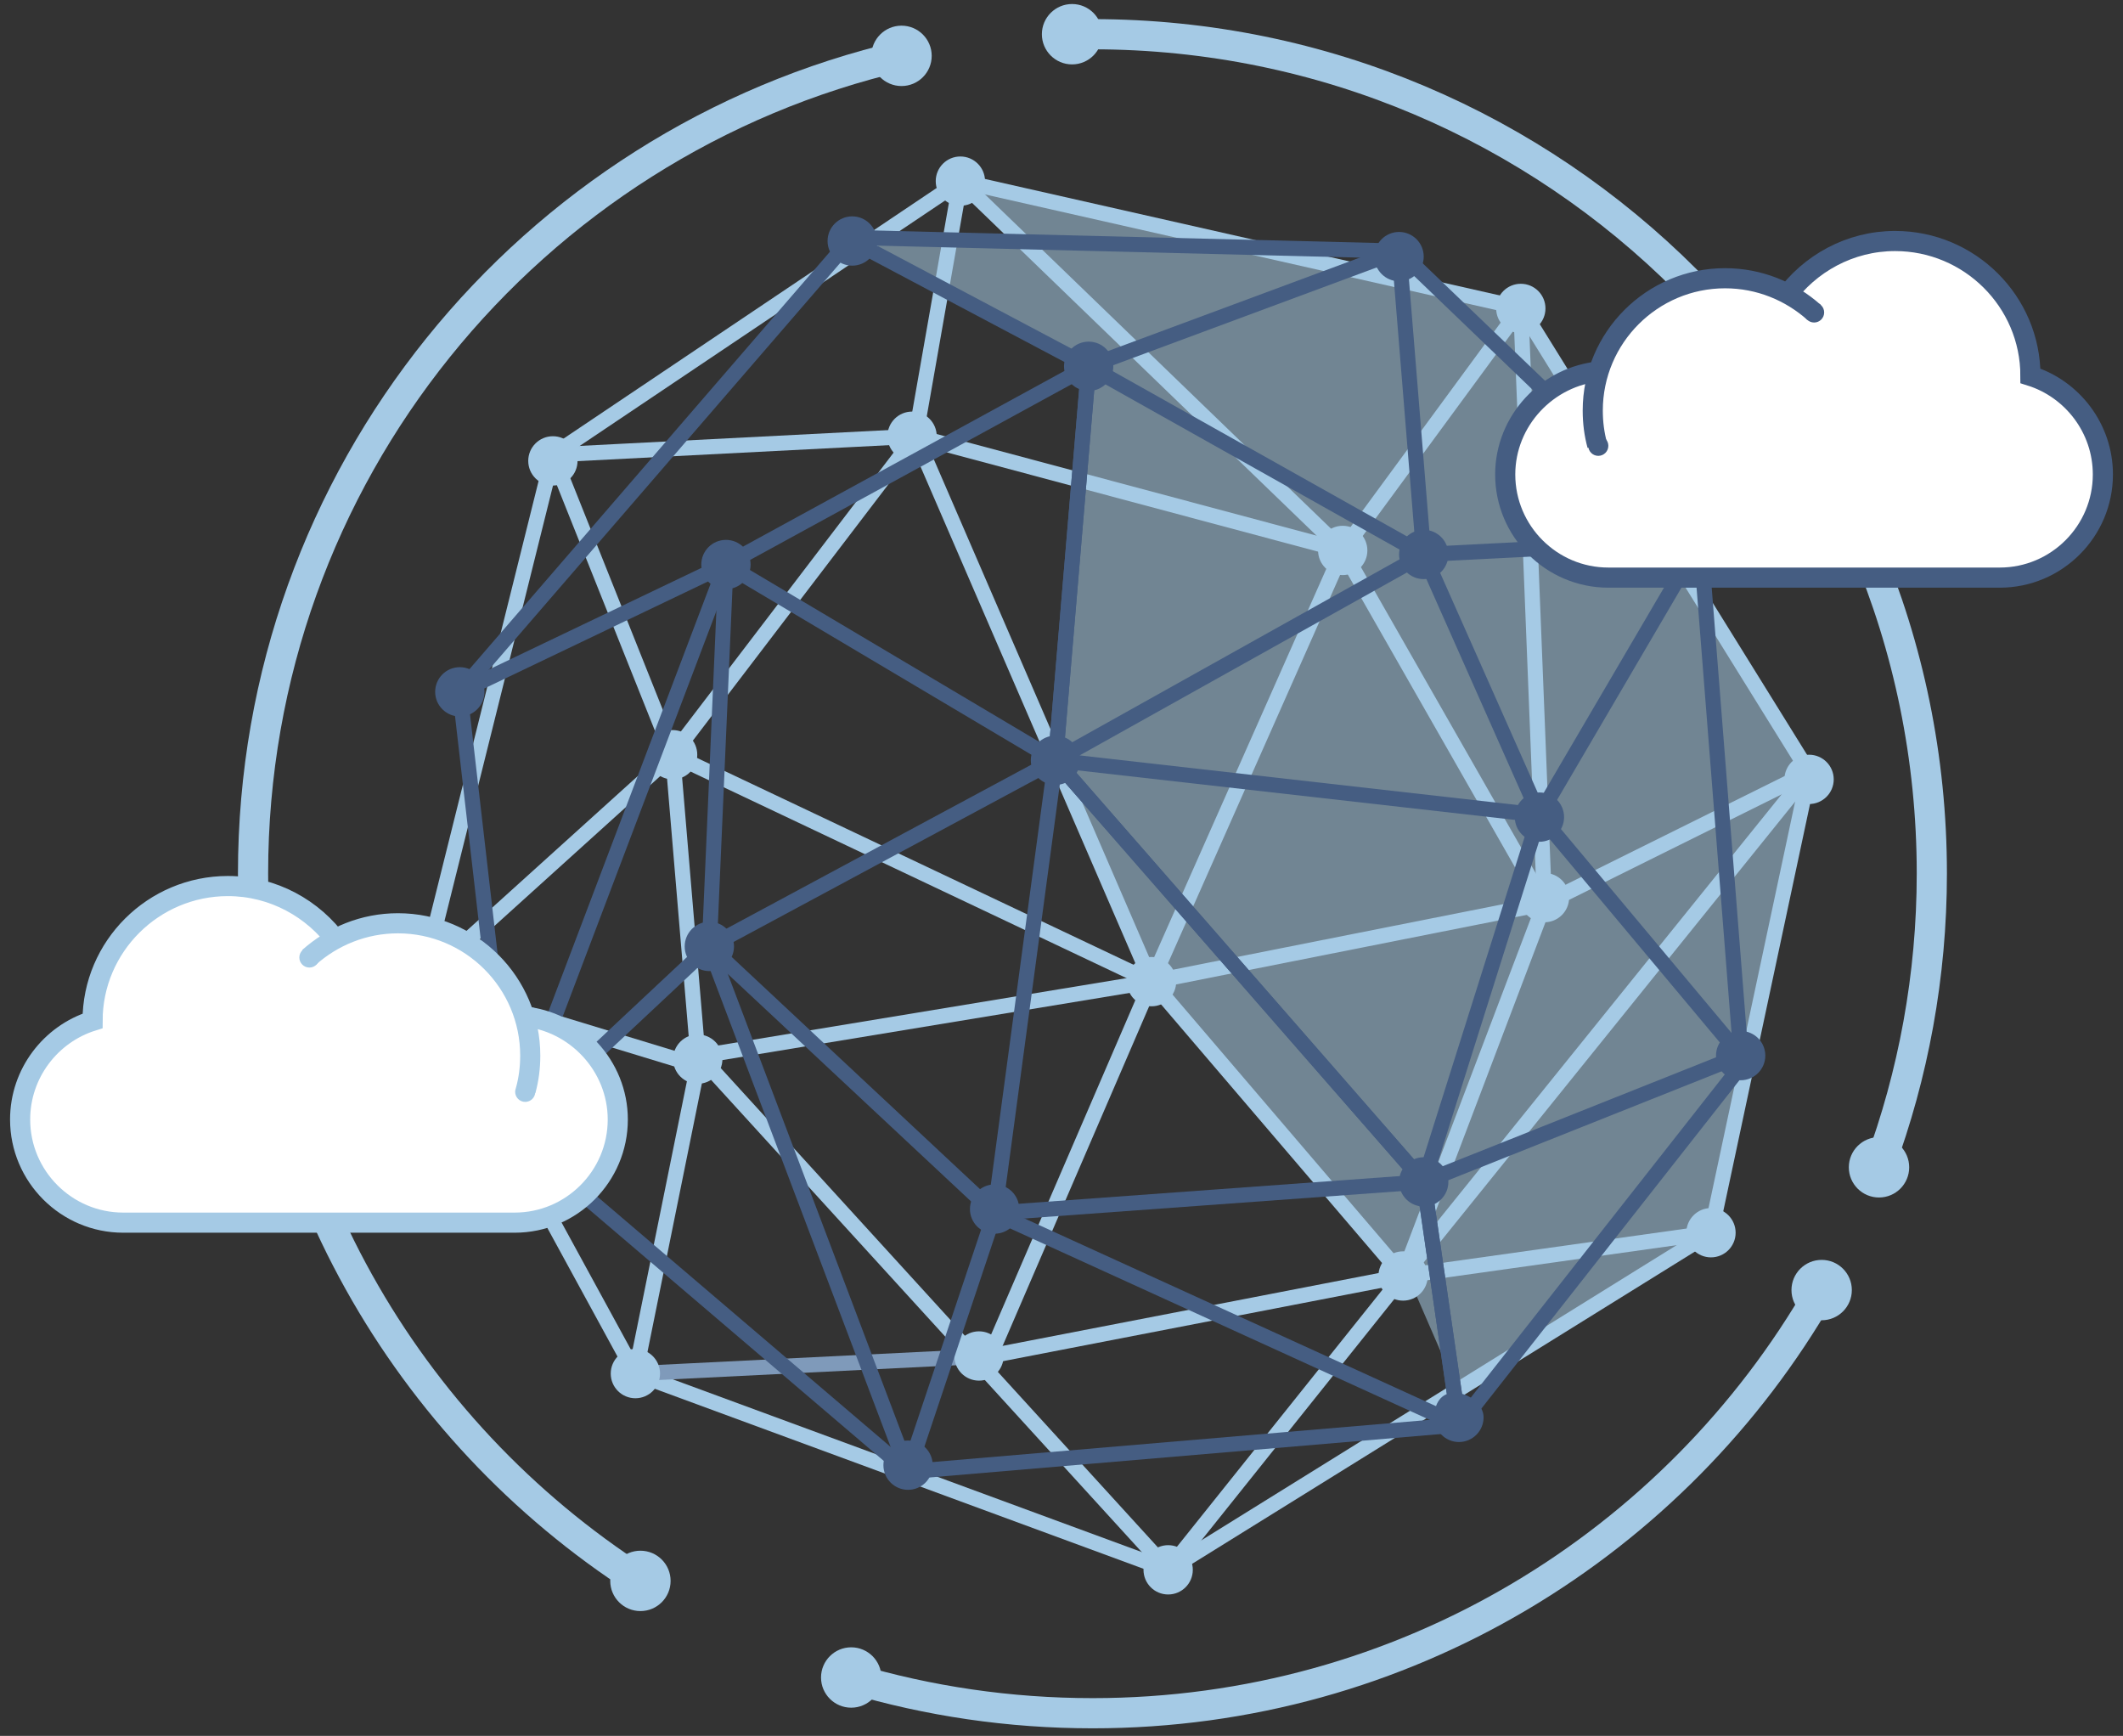 <?xml version="1.0" encoding="utf-8"?>
<!-- Generator: Adobe Illustrator 21.0.0, SVG Export Plug-In . SVG Version: 6.00 Build 0)  -->
<svg version="1.1" id="图层_1" xmlns="http://www.w3.org/2000/svg" xmlns:xlink="http://www.w3.org/1999/xlink" x="0px" y="0px"
	 viewBox="0 0 422 345" style="enable-background:new 0 0 422 345;" xml:space="preserve">
<rect x="0" y="0" width="422" height="345" fill="#333333" stroke="none"/>
<style type="text/css">
	.st0{opacity:0.49;fill:#B2DBF7;}
	.st1{fill:#FFFFFF;stroke:#A5CAE5;stroke-width:3;stroke-miterlimit:10;}
	.st2{fill:#FFFFFF;stroke:#7F9ABA;stroke-width:3;stroke-miterlimit:10;}
	.st3{fill:#A5CAE5;}
	.st4{fill:#7F9ABA;}
	.st5{fill:none;stroke:#455D82;stroke-width:3;stroke-miterlimit:10;}
	.st6{fill:#455D82;}
	.st7{fill:#FFFFFF;stroke:#455D82;stroke-width:3;stroke-miterlimit:10;}
	.st8{fill:none;stroke:#A5CAE5;stroke-width:6;stroke-miterlimit:10;}
	.st9{fill:#FFFFFF;stroke:#A5CAE5;stroke-width:4;stroke-miterlimit:10;}
	.st10{fill:#FFFFFF;stroke:#455D82;stroke-width:4;stroke-miterlimit:10;}
</style>
<g>
	<polygon class="st0" points="192.6,35.9 204.5,47.9 170.1,47.3 217,72.2 210.4,150.5 229.5,194.5 279.6,253 289.7,276.3 
		340.7,244.4 360.2,154.3 302.9,60.6 	"/>
	<g>
		<g>
			<line class="st1" x1="190.9" y1="36" x2="109.9" y2="90.4"/>
			<line class="st1" x1="109.9" y1="90.4" x2="83.8" y2="195.1"/>
			<line class="st1" x1="83.8" y1="195.1" x2="126.3" y2="273"/>
			<line class="st1" x1="126.3" y1="273" x2="232.2" y2="312"/>
			<line class="st1" x1="232.2" y1="312" x2="340.1" y2="245"/>
			<line class="st1" x1="340.1" y1="245" x2="359.6" y2="153.5"/>
			<line class="st1" x1="359.6" y1="153.5" x2="302.3" y2="61.2"/>
			<line class="st1" x1="302.3" y1="61.2" x2="190.9" y2="36"/>
			<line class="st1" x1="190.9" y1="36" x2="266.9" y2="109.4"/>
			<line class="st1" x1="266.9" y1="109.4" x2="307" y2="179.6"/>
			<line class="st1" x1="307" y1="179.6" x2="278.9" y2="253.6"/>
			<line class="st1" x1="278.9" y1="253.6" x2="232.2" y2="312"/>
			<line class="st1" x1="232.2" y1="312" x2="138.7" y2="209.5"/>
			<line class="st1" x1="138.7" y1="209.5" x2="133.7" y2="150"/>
			<line class="st1" x1="133.7" y1="150" x2="109.9" y2="90.4"/>
			<line class="st1" x1="109.9" y1="90.4" x2="182" y2="86.7"/>
			<line class="st1" x1="182" y1="86.7" x2="190.9" y2="36"/>
			<line class="st1" x1="182" y1="86.7" x2="266.9" y2="109.4"/>
			<line class="st1" x1="266.9" y1="109.4" x2="302.3" y2="61.2"/>
			<line class="st1" x1="302.3" y1="61.2" x2="307" y2="179.6"/>
			<line class="st1" x1="307" y1="179.6" x2="359.6" y2="153.5"/>
			<line class="st1" x1="359.6" y1="153.5" x2="278.9" y2="253.6"/>
			<line class="st1" x1="278.9" y1="253.6" x2="340.1" y2="245"/>
			<line class="st1" x1="278.9" y1="253.6" x2="228.9" y2="195.1"/>
			<line class="st1" x1="228.9" y1="195.1" x2="182" y2="86.7"/>
			<line class="st1" x1="182" y1="86.7" x2="133.7" y2="150"/>
			<line class="st1" x1="133.7" y1="150" x2="83.8" y2="195.1"/>
			<line class="st1" x1="83.8" y1="195.1" x2="141.6" y2="212.7"/>
			<line class="st1" x1="141.6" y1="209.5" x2="228.9" y2="195.1"/>
			<line class="st1" x1="228.9" y1="195.1" x2="266.9" y2="109.4"/>
			<line class="st1" x1="307" y1="179.6" x2="228.9" y2="195.1"/>
			<line class="st1" x1="228.9" y1="195.1" x2="196.8" y2="269.5"/>
			<line class="st1" x1="196.8" y1="269.5" x2="278.9" y2="253.6"/>
			<line class="st2" x1="196.8" y1="269.5" x2="126.3" y2="273"/>
			<line class="st1" x1="126.3" y1="273" x2="138.7" y2="211.8"/>
			<line class="st1" x1="133.7" y1="150" x2="228.9" y2="195.1"/>
		</g>
	</g>
	<circle class="st3" cx="302.3" cy="61.3" r="4.9"/>
	<circle class="st3" cx="190.9" cy="36" r="4.9"/>
	<circle class="st3" cx="266.9" cy="109.4" r="4.9"/>
	<circle class="st3" cx="181.3" cy="86.7" r="4.9"/>
	<circle class="st3" cx="109.9" cy="91.6" r="4.9"/>
	<circle class="st3" cx="133.7" cy="150" r="4.9"/>
	<circle class="st4" cx="85.2" cy="195.1" r="4.9"/>
	<circle class="st3" cx="228.9" cy="195.1" r="4.9"/>
	<circle class="st3" cx="138.7" cy="210.5" r="4.9"/>
	<circle class="st3" cx="307" cy="178.4" r="4.9"/>
	<circle class="st3" cx="359.6" cy="154.9" r="4.9"/>
	<circle class="st3" cx="340.1" cy="245" r="4.9"/>
	<circle class="st3" cx="278.9" cy="253.6" r="4.9"/>
	<circle class="st3" cx="194.6" cy="269.5" r="4.9"/>
	<circle class="st3" cx="232.2" cy="312" r="4.9"/>
	<circle class="st3" cx="126.3" cy="273" r="4.9"/>
	<g>
		<g>
			<line class="st5" x1="169.4" y1="47.2" x2="278.1" y2="49.9"/>
			<line class="st5" x1="278.1" y1="49.9" x2="338" y2="107.4"/>
			<line class="st5" x1="338" y1="107.4" x2="346.2" y2="211.7"/>
			<line class="st5" x1="346.2" y1="211.7" x2="290" y2="283.2"/>
			<line class="st5" x1="290" y1="283.2" x2="180.5" y2="292.5"/>
			<line class="st5" x1="180.5" y1="292.5" x2="101.5" y2="225.1"/>
			<line class="st5" x1="101.5" y1="225.1" x2="91.4" y2="137.5"/>
			<line class="st5" x1="91.4" y1="137.5" x2="169.4" y2="47.2"/>
			<path class="st5" d="M216.4,72.8"/>
			<line class="st5" x1="216.4" y1="72.8" x2="278.1" y2="49.9"/>
			<line class="st5" x1="278.1" y1="49.9" x2="283" y2="110.2"/>
			<line class="st5" x1="283" y1="110.2" x2="338" y2="107.4"/>
			<line class="st5" x1="338" y1="107.4" x2="306" y2="162"/>
			<line class="st5" x1="306" y1="162" x2="346" y2="209.8"/>
			<line class="st5" x1="346" y1="209.8" x2="283" y2="234.9"/>
			<line class="st5" x1="283" y1="234.9" x2="290" y2="283.2"/>
			<polyline class="st5" points="216.4,72.8 209.8,151.1 283,234.9 290,283.2 197.7,241.1 			"/>
			<line class="st5" x1="197.7" y1="241.1" x2="180.5" y2="292.5"/>
			<line class="st5" x1="180.5" y1="292.5" x2="141" y2="188.1"/>
			<line class="st5" x1="141" y1="188.1" x2="101.5" y2="225.1"/>
			<line class="st5" x1="101.5" y1="225.1" x2="144.3" y2="112.2"/>
			<line class="st5" x1="144.3" y1="112.2" x2="91.4" y2="137.5"/>
			<line class="st5" x1="144.3" y1="112.2" x2="216.4" y2="72.8"/>
			<line class="st5" x1="216.4" y1="72.8" x2="209.8" y2="151.1"/>
			<line class="st5" x1="209.8" y1="151.1" x2="283" y2="110.2"/>
			<line class="st5" x1="283" y1="110.2" x2="216.4" y2="72.8"/>
			<line class="st5" x1="283" y1="110.2" x2="306" y2="162"/>
			<line class="st5" x1="306" y1="162" x2="209.8" y2="151.1"/>
			<line class="st5" x1="209.8" y1="151.1" x2="141" y2="188.1"/>
			<line class="st5" x1="141" y1="188.1" x2="144.3" y2="112.2"/>
			<line class="st5" x1="144.3" y1="112.2" x2="209.8" y2="151.1"/>
			<line class="st5" x1="209.8" y1="151.1" x2="197.7" y2="241.1"/>
			<line class="st5" x1="197.7" y1="241.1" x2="141" y2="188.1"/>
			<line class="st5" x1="209.8" y1="151.1" x2="283" y2="234.9"/>
			<line class="st5" x1="283" y1="234.9" x2="306" y2="162"/>
			<line class="st5" x1="283" y1="234.9" x2="197.7" y2="241.1"/>
		</g>
	</g>
	<circle class="st6" cx="169.4" cy="47.9" r="4.9"/>
	<circle class="st6" cx="278.1" cy="51" r="4.9"/>
	<circle class="st6" cx="216.4" cy="72.8" r="4.9"/>
	<circle class="st6" cx="144.3" cy="112.2" r="4.9"/>
	<circle class="st6" cx="91.4" cy="137.5" r="4.9"/>
	<circle class="st6" cx="209.8" cy="151.1" r="4.9"/>
	<circle class="st6" cx="283" cy="110.2" r="4.9"/>
	<circle class="st6" cx="338" cy="108.8" r="4.9"/>
	<circle class="st6" cx="346" cy="209.8" r="4.9"/>
	<circle class="st6" cx="306" cy="162.4" r="4.9"/>
	<circle class="st6" cx="283" cy="234.9" r="4.9"/>
	<circle class="st6" cx="141" cy="188.1" r="4.9"/>
	<circle class="st6" cx="101.5" cy="223.9" r="4.9"/>
	<circle class="st6" cx="197.7" cy="240.3" r="4.9"/>
	<circle class="st6" cx="180.5" cy="291.2" r="4.9"/>
	<path class="st6" d="M294.9,281.7c0,2.7-2.2,4.9-4.9,4.9c-2.7,0-4.9-2.2-4.9-4.9c0-2.7,1.3-4.9,4-4.9S294.9,279,294.9,281.7z"/>
	<line class="st7" x1="169.4" y1="47.9" x2="216.4" y2="72.8"/>
	<path class="st8" d="M126.9,314c-46.1-29.7-76.6-81.5-76.6-140.4c0-79.1,55.1-145.4,129-162.5"/>
	<path class="st8" d="M361.9,256.7c-28.8,50.1-82.8,83.8-144.7,83.8c-16.6,0-32.6-2.4-47.8-6.9"/>
	<path class="st8" d="M213.1,6.8c1.4,0,2.7,0,4.1,0C309.3,6.8,384,81.5,384,173.6c0,20.4-3.7,40-10.4,58.1"/>
	<circle class="st3" cx="179.2" cy="11.1" r="6"/>
	<circle class="st3" cx="213.1" cy="6.8" r="6"/>
	<circle class="st3" cx="373.5" cy="232" r="6"/>
	<circle class="st3" cx="362.1" cy="256.4" r="6"/>
	<circle class="st3" cx="169.2" cy="333.4" r="6"/>
	<circle class="st3" cx="127.3" cy="314.2" r="6"/>
	<g>
		<g>
			<path class="st9" d="M99.1,243h3.2c11.3,0,20.5-9.2,20.5-20.5v0c0-10.7-8.4-19.6-18.9-20.5c-3.6-10.2-13.3-17.5-24.8-17.5
				c-4.3,0-8.3,1.1-11.9,2.9c-4.9-6.8-12.9-11.3-21.9-11.3c-14.8,0-26.9,12-26.9,26.8C10.1,205.5,4,213.3,4,222.5v0
				c0,11.3,9.2,20.5,20.5,20.5h76.2"/>
			<path class="st9" d="M61.4,190.3c4.7-4.2,10.9-6.8,17.7-6.8c14.5,0,26.3,11.8,26.3,26.3c0,2.4-0.3,4.7-0.9,6.9"/>
		</g>
		<circle class="st3" cx="61.5" cy="190.3" r="2"/>
		<circle class="st3" cx="104.4" cy="217" r="2"/>
	</g>
	<g>
		<g>
			<path class="st10" d="M322.9,114.8h-3.2c-11.3,0-20.5-9.2-20.5-20.5v0c0-10.7,8.4-19.6,18.9-20.5c3.6-10.2,13.3-17.5,24.8-17.5
				c4.3,0,8.3,1.1,11.9,2.9c4.9-6.8,12.9-11.3,21.9-11.3c14.8,0,26.9,12,26.9,26.8c8.3,2.6,14.4,10.4,14.4,19.6v0
				c0,11.3-9.2,20.5-20.5,20.5h-76.2"/>
			<path class="st10" d="M360.6,62.1c-4.7-4.2-10.9-6.8-17.7-6.8c-14.5,0-26.3,11.8-26.3,26.3c0,2.4,0.3,4.7,0.9,6.9"/>
		</g>
		<circle class="st6" cx="360.6" cy="62.1" r="2"/>
		<circle class="st6" cx="317.7" cy="88.6" r="2"/>
	</g>
</g>
</svg>
